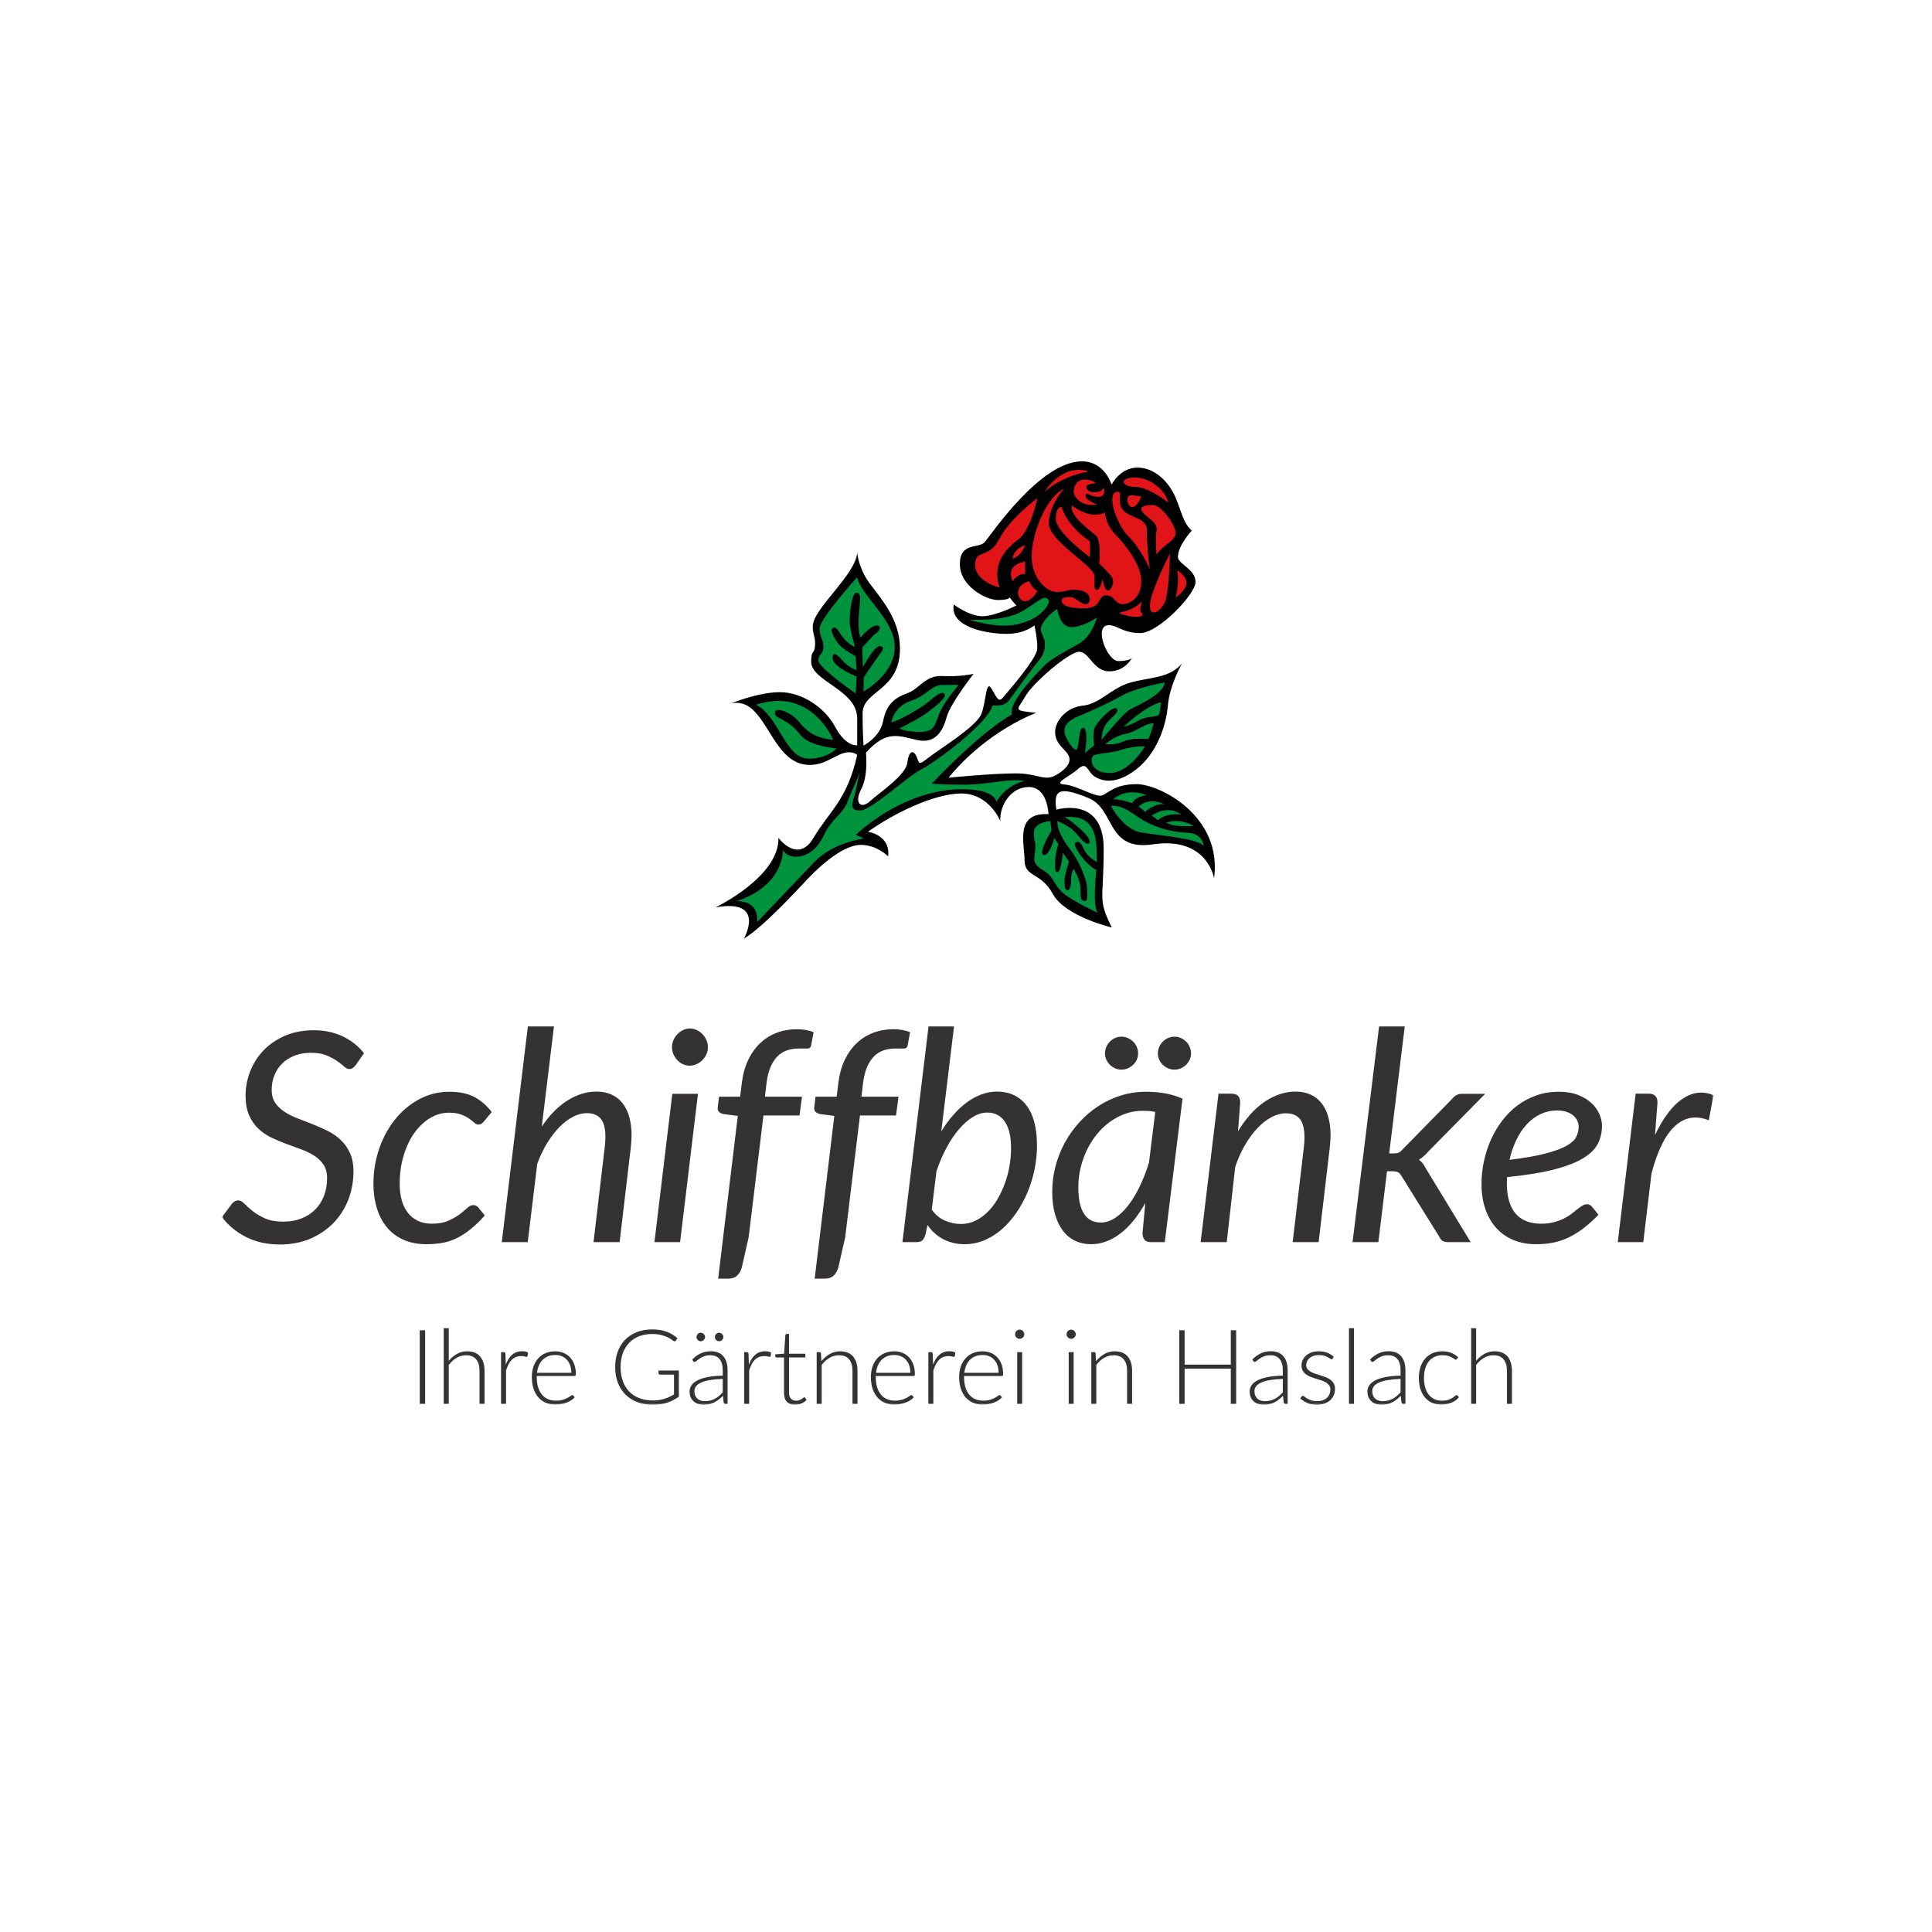 <?xml version="1.0" encoding="UTF-8"?>
<svg width="557px" height="557px" viewBox="0 0 557 557" version="1.1" xmlns="http://www.w3.org/2000/svg" xmlns:xlink="http://www.w3.org/1999/xlink">
    <title>Webseite Full Size Copy</title>
    <defs>
        <polygon id="path-1" points="0 272 430 272 430 0 0 0"></polygon>
    </defs>
    <g id="Webseite-Full-Size-Copy" stroke="none" stroke-width="1" fill="none" fill-rule="evenodd">
        <rect id="Rectangle" fill="#FFFFFF" x="0" y="0" width="557" height="557"></rect>
        <g id="Group-2">
            <circle id="Oval" cx="278.5" cy="278.5" r="278.5"></circle>
            <g id="Group" transform="translate(64, 133)">
                <g id="Group-87">
                    <mask id="mask-2" fill="white">
                        <use xlink:href="#path-1"></use>
                    </mask>
                    <g id="Clip-64"></g>
                    <polygon id="Fill-63" fill="#343232" mask="url(#mask-2)" points="57.018 271.76 58.566 271.76 58.566 250.519 57.018 250.519"></polygon>
                    <path d="M65.372,259.345 C66.063,258.504 66.852,257.834 67.738,257.334 C68.624,256.834 69.619,256.583 70.72,256.583 C71.542,256.583 72.266,256.713 72.892,256.973 C73.517,257.233 74.036,257.61 74.447,258.099 C74.857,258.589 75.168,259.18 75.378,259.87 C75.588,260.561 75.693,261.342 75.693,262.212 L75.693,271.759 L74.251,271.759 L74.251,262.212 C74.251,260.811 73.93,259.713 73.289,258.918 C72.649,258.122 71.671,257.724 70.36,257.724 C69.389,257.724 68.479,257.971 67.633,258.467 C66.787,258.962 66.033,259.651 65.372,260.53 L65.372,271.759 L63.93,271.759 L63.93,249.918 L65.372,249.918 L65.372,259.345 Z" id="Fill-65" fill="#343232" mask="url(#mask-2)"></path>
                    <path d="M81.822,260.426 C82.052,259.816 82.315,259.272 82.611,258.797 C82.907,258.322 83.248,257.918 83.632,257.588 C84.018,257.258 84.448,257.006 84.925,256.831 C85.401,256.655 85.929,256.568 86.51,256.568 C86.821,256.568 87.126,256.596 87.425,256.65 C87.727,256.705 87.992,256.803 88.222,256.943 L88.102,257.934 C88.052,258.094 87.956,258.174 87.816,258.174 C87.696,258.174 87.514,258.14 87.268,258.069 C87.023,257.999 86.7,257.964 86.3,257.964 C85.719,257.964 85.205,258.052 84.76,258.227 C84.314,258.401 83.913,258.665 83.558,259.015 C83.201,259.365 82.891,259.798 82.627,260.314 C82.36,260.828 82.118,261.422 81.898,262.093 L81.898,271.759 L80.455,271.759 L80.455,256.823 L81.221,256.823 C81.392,256.823 81.512,256.858 81.582,256.928 C81.652,256.998 81.697,257.118 81.717,257.289 L81.822,260.426 Z" id="Fill-66" fill="#343232" mask="url(#mask-2)"></path>
                    <path d="M100.721,262.783 C100.721,261.983 100.609,261.265 100.383,260.629 C100.157,259.993 99.84,259.455 99.43,259.015 C99.019,258.575 98.53,258.237 97.965,258.001 C97.398,257.766 96.775,257.649 96.094,257.649 C95.323,257.649 94.632,257.769 94.021,258.009 C93.41,258.249 92.882,258.595 92.436,259.045 C91.99,259.495 91.632,260.035 91.362,260.666 C91.091,261.297 90.911,262.001 90.821,262.783 L100.721,262.783 Z M90.746,263.699 L90.746,263.984 C90.746,265.104 90.876,266.09 91.136,266.942 C91.397,267.791 91.767,268.504 92.248,269.081 C92.729,269.656 93.31,270.088 93.99,270.378 C94.672,270.669 95.433,270.814 96.274,270.814 C97.026,270.814 97.677,270.732 98.228,270.566 C98.778,270.401 99.242,270.216 99.617,270.011 C99.992,269.806 100.291,269.621 100.511,269.456 C100.732,269.291 100.892,269.208 100.992,269.208 C101.122,269.208 101.222,269.258 101.292,269.358 L101.683,269.839 C101.443,270.138 101.124,270.419 100.729,270.679 C100.333,270.939 99.893,271.162 99.407,271.347 C98.921,271.532 98.401,271.68 97.844,271.789 C97.288,271.9 96.73,271.954 96.17,271.954 C95.147,271.954 94.216,271.777 93.375,271.422 C92.533,271.067 91.812,270.549 91.211,269.869 C90.61,269.188 90.146,268.355 89.822,267.369 C89.497,266.383 89.333,265.255 89.333,263.984 C89.333,262.913 89.486,261.925 89.791,261.019 C90.098,260.113 90.537,259.333 91.113,258.677 C91.689,258.022 92.396,257.509 93.232,257.138 C94.068,256.768 95.018,256.584 96.08,256.584 C96.92,256.584 97.702,256.727 98.423,257.018 C99.144,257.308 99.77,257.732 100.301,258.286 C100.831,258.842 101.25,259.525 101.555,260.336 C101.86,261.146 102.013,262.077 102.013,263.129 C102.013,263.348 101.983,263.498 101.923,263.579 C101.863,263.659 101.763,263.699 101.622,263.699 L90.746,263.699 Z" id="Fill-67" fill="#343232" mask="url(#mask-2)"></path>
                    <path d="M131.715,262.122 L131.715,269.673 C130.653,270.424 129.521,270.999 128.319,271.399 C127.117,271.799 125.766,272 124.263,272 C122.581,272 121.068,271.743 119.726,271.226 C118.384,270.712 117.24,269.981 116.293,269.036 C115.347,268.089 114.621,266.946 114.115,265.605 C113.609,264.264 113.356,262.773 113.356,261.131 C113.356,259.491 113.605,258.002 114.1,256.665 C114.595,255.329 115.307,254.189 116.233,253.243 C117.159,252.298 118.279,251.566 119.591,251.052 C120.903,250.536 122.381,250.278 124.022,250.278 C124.835,250.278 125.582,250.334 126.269,250.443 C126.955,250.553 127.594,250.716 128.184,250.932 C128.775,251.147 129.326,251.412 129.837,251.726 C130.348,252.041 130.838,252.404 131.31,252.815 L130.888,253.476 C130.748,253.716 130.538,253.77 130.258,253.641 C130.108,253.58 129.892,253.44 129.612,253.22 C129.331,253 128.945,252.77 128.455,252.53 C127.964,252.29 127.356,252.074 126.63,251.884 C125.903,251.694 125.02,251.599 123.978,251.599 C122.596,251.599 121.346,251.82 120.229,252.259 C119.113,252.7 118.162,253.331 117.375,254.151 C116.589,254.971 115.982,255.972 115.557,257.153 C115.132,258.334 114.919,259.661 114.919,261.131 C114.919,262.623 115.132,263.963 115.557,265.154 C115.982,266.346 116.599,267.357 117.405,268.187 C118.211,269.017 119.191,269.653 120.343,270.094 C121.494,270.534 122.791,270.754 124.234,270.754 C124.864,270.754 125.448,270.714 125.984,270.634 C126.519,270.555 127.03,270.441 127.516,270.296 C128.002,270.151 128.472,269.971 128.928,269.756 C129.384,269.541 129.847,269.298 130.318,269.028 L130.318,263.308 L126.247,263.308 C126.136,263.308 126.043,263.273 125.968,263.203 C125.893,263.133 125.856,263.053 125.856,262.963 L125.856,262.122 L131.715,262.122 Z" id="Fill-68" fill="#343232" mask="url(#mask-2)"></path>
                    <path d="M144.56,252.485 C144.56,252.645 144.525,252.798 144.455,252.943 C144.385,253.088 144.295,253.215 144.185,253.326 C144.074,253.435 143.945,253.522 143.794,253.588 C143.644,253.653 143.489,253.686 143.328,253.686 C143.157,253.686 142.998,253.653 142.847,253.588 C142.698,253.522 142.567,253.435 142.457,253.326 C142.346,253.215 142.259,253.088 142.195,252.943 C142.128,252.798 142.097,252.645 142.097,252.485 C142.097,252.144 142.217,251.851 142.457,251.606 C142.698,251.362 142.988,251.239 143.328,251.239 C143.489,251.239 143.644,251.272 143.794,251.337 C143.945,251.401 144.074,251.491 144.185,251.606 C144.295,251.722 144.385,251.854 144.455,252.004 C144.525,252.155 144.56,252.315 144.56,252.485 L144.56,252.485 Z M139.271,252.485 C139.271,252.645 139.237,252.798 139.167,252.943 C139.097,253.088 139.003,253.215 138.888,253.326 C138.773,253.435 138.641,253.522 138.491,253.588 C138.34,253.653 138.186,253.686 138.025,253.686 C137.854,253.686 137.697,253.653 137.552,253.588 C137.406,253.522 137.276,253.435 137.161,253.326 C137.046,253.215 136.956,253.088 136.891,252.943 C136.825,252.798 136.794,252.645 136.794,252.485 C136.794,252.315 136.825,252.155 136.891,252.004 C136.956,251.854 137.046,251.722 137.161,251.606 C137.276,251.491 137.406,251.401 137.552,251.337 C137.697,251.272 137.854,251.239 138.025,251.239 C138.186,251.239 138.34,251.272 138.491,251.337 C138.641,251.401 138.773,251.491 138.888,251.606 C139.003,251.722 139.097,251.854 139.167,252.004 C139.237,252.155 139.271,252.315 139.271,252.485 L139.271,252.485 Z M144.365,264.539 C142.942,264.589 141.718,264.702 140.691,264.877 C139.665,265.052 138.818,265.29 138.153,265.589 C137.487,265.89 136.993,266.248 136.673,266.664 C136.352,267.079 136.193,267.552 136.193,268.082 C136.193,268.583 136.274,269.016 136.44,269.38 C136.605,269.745 136.825,270.046 137.101,270.281 C137.376,270.516 137.694,270.689 138.055,270.799 C138.416,270.91 138.791,270.964 139.182,270.964 C139.763,270.964 140.296,270.902 140.783,270.776 C141.267,270.651 141.718,270.477 142.134,270.251 C142.55,270.025 142.938,269.759 143.299,269.449 C143.659,269.138 144.015,268.803 144.365,268.441 L144.365,264.539 Z M135.576,258.94 C136.358,258.159 137.178,257.569 138.04,257.169 C138.902,256.768 139.878,256.568 140.97,256.568 C141.771,256.568 142.472,256.695 143.073,256.951 C143.674,257.206 144.172,257.571 144.568,258.047 C144.963,258.522 145.262,259.097 145.461,259.773 C145.662,260.449 145.762,261.201 145.762,262.032 L145.762,271.76 L145.192,271.76 C144.89,271.76 144.705,271.62 144.635,271.34 L144.425,269.418 C144.015,269.818 143.607,270.178 143.201,270.499 C142.796,270.818 142.372,271.089 141.932,271.309 C141.491,271.53 141.015,271.7 140.504,271.82 C139.993,271.94 139.433,272 138.821,272 C138.31,272 137.815,271.925 137.334,271.774 C136.853,271.625 136.425,271.394 136.05,271.084 C135.673,270.774 135.374,270.376 135.148,269.891 C134.923,269.405 134.81,268.823 134.81,268.142 C134.81,267.511 134.991,266.926 135.351,266.385 C135.712,265.845 136.277,265.374 137.048,264.974 C137.82,264.574 138.808,264.254 140.015,264.013 C141.222,263.773 142.673,263.633 144.365,263.594 L144.365,262.032 C144.365,260.651 144.066,259.588 143.47,258.842 C142.875,258.097 141.991,257.723 140.82,257.723 C140.098,257.723 139.484,257.824 138.978,258.024 C138.474,258.225 138.046,258.444 137.694,258.684 C137.343,258.924 137.058,259.145 136.838,259.345 C136.618,259.546 136.433,259.646 136.282,259.646 C136.171,259.646 136.082,259.62 136.012,259.571 C135.942,259.519 135.882,259.455 135.832,259.376 L135.576,258.94 Z" id="Fill-69" fill="#343232" mask="url(#mask-2)"></path>
                    <path d="M151.906,260.426 C152.136,259.816 152.399,259.272 152.695,258.797 C152.991,258.322 153.332,257.918 153.716,257.588 C154.102,257.258 154.532,257.006 155.009,256.831 C155.485,256.655 156.013,256.568 156.594,256.568 C156.905,256.568 157.21,256.596 157.51,256.65 C157.811,256.705 158.076,256.803 158.306,256.943 L158.186,257.934 C158.136,258.094 158.041,258.174 157.901,258.174 C157.78,258.174 157.598,258.14 157.352,258.069 C157.107,257.999 156.784,257.964 156.384,257.964 C155.803,257.964 155.289,258.052 154.844,258.227 C154.398,258.401 153.997,258.665 153.642,259.015 C153.285,259.365 152.975,259.798 152.711,260.314 C152.444,260.828 152.202,261.422 151.982,262.093 L151.982,271.759 L150.539,271.759 L150.539,256.823 L151.305,256.823 C151.476,256.823 151.596,256.858 151.666,256.928 C151.736,256.998 151.781,257.118 151.801,257.289 L151.906,260.426 Z" id="Fill-70" fill="#343232" mask="url(#mask-2)"></path>
                    <path d="M165.247,272 C164.235,272 163.446,271.72 162.881,271.159 C162.314,270.598 162.032,269.733 162.032,268.562 L162.032,258.354 L159.884,258.354 C159.773,258.354 159.683,258.324 159.613,258.265 C159.543,258.204 159.508,258.119 159.508,258.009 L159.508,257.454 L162.062,257.273 L162.423,251.929 C162.442,251.84 162.482,251.759 162.543,251.689 C162.602,251.619 162.688,251.584 162.798,251.584 L163.474,251.584 L163.474,257.289 L168.191,257.289 L168.191,258.354 L163.474,258.354 L163.474,268.488 C163.474,268.898 163.527,269.251 163.631,269.545 C163.737,269.841 163.882,270.084 164.067,270.274 C164.252,270.464 164.47,270.604 164.721,270.693 C164.972,270.784 165.241,270.829 165.532,270.829 C165.893,270.829 166.203,270.777 166.463,270.671 C166.725,270.567 166.949,270.452 167.139,270.326 C167.33,270.201 167.486,270.086 167.606,269.981 C167.726,269.875 167.821,269.824 167.891,269.824 C167.97,269.824 168.051,269.874 168.131,269.973 L168.522,270.604 C168.141,271.025 167.659,271.363 167.072,271.617 C166.486,271.872 165.878,272 165.247,272" id="Fill-71" fill="#343232" mask="url(#mask-2)"></path>
                    <path d="M172.819,259.435 C173.509,258.575 174.309,257.884 175.215,257.364 C176.121,256.843 177.13,256.583 178.242,256.583 C179.064,256.583 179.788,256.714 180.414,256.974 C181.038,257.234 181.558,257.609 181.968,258.099 C182.379,258.589 182.69,259.18 182.9,259.871 C183.11,260.561 183.215,261.341 183.215,262.212 L183.215,271.76 L181.773,271.76 L181.773,262.212 C181.773,260.812 181.452,259.712 180.811,258.918 C180.171,258.122 179.193,257.723 177.882,257.723 C176.909,257.723 176.001,257.971 175.155,258.468 C174.309,258.963 173.554,259.65 172.894,260.531 L172.894,271.76 L171.452,271.76 L171.452,256.823 L172.248,256.823 C172.498,256.823 172.643,256.949 172.684,257.198 L172.819,259.435 Z" id="Fill-72" fill="#343232" mask="url(#mask-2)"></path>
                    <path d="M198.463,262.783 C198.463,261.983 198.351,261.265 198.125,260.629 C197.899,259.993 197.582,259.455 197.172,259.015 C196.761,258.575 196.272,258.237 195.707,258.001 C195.14,257.766 194.517,257.649 193.836,257.649 C193.065,257.649 192.374,257.769 191.763,258.009 C191.152,258.249 190.624,258.595 190.178,259.045 C189.732,259.495 189.375,260.035 189.104,260.666 C188.833,261.297 188.653,262.001 188.564,262.783 L198.463,262.783 Z M188.488,263.699 L188.488,263.984 C188.488,265.104 188.618,266.09 188.878,266.942 C189.139,267.791 189.509,268.504 189.99,269.081 C190.471,269.656 191.052,270.088 191.732,270.378 C192.414,270.669 193.175,270.814 194.016,270.814 C194.768,270.814 195.419,270.732 195.97,270.566 C196.52,270.401 196.984,270.216 197.359,270.011 C197.734,269.806 198.033,269.621 198.253,269.456 C198.474,269.291 198.634,269.208 198.734,269.208 C198.864,269.208 198.964,269.258 199.034,269.358 L199.425,269.839 C199.185,270.138 198.866,270.419 198.471,270.679 C198.075,270.939 197.635,271.162 197.149,271.347 C196.663,271.532 196.143,271.68 195.587,271.789 C195.03,271.9 194.472,271.954 193.912,271.954 C192.889,271.954 191.958,271.777 191.117,271.422 C190.275,271.067 189.554,270.549 188.953,269.869 C188.352,269.188 187.889,268.355 187.564,267.369 C187.239,266.383 187.075,265.255 187.075,263.984 C187.075,262.913 187.228,261.925 187.533,261.019 C187.84,260.113 188.28,259.333 188.855,258.677 C189.431,258.022 190.138,257.509 190.974,257.138 C191.81,256.768 192.76,256.584 193.822,256.584 C194.662,256.584 195.444,256.727 196.165,257.018 C196.886,257.308 197.512,257.732 198.043,258.286 C198.573,258.842 198.992,259.525 199.297,260.336 C199.602,261.146 199.755,262.077 199.755,263.129 C199.755,263.348 199.725,263.498 199.665,263.579 C199.605,263.659 199.506,263.699 199.364,263.699 L188.488,263.699 Z" id="Fill-73" fill="#343232" mask="url(#mask-2)"></path>
                    <path d="M205.014,260.426 C205.244,259.816 205.507,259.272 205.802,258.797 C206.098,258.322 206.439,257.918 206.825,257.588 C207.209,257.258 207.64,257.006 208.117,256.831 C208.592,256.655 209.12,256.568 209.702,256.568 C210.012,256.568 210.317,256.596 210.617,256.65 C210.918,256.705 211.184,256.803 211.413,256.943 L211.293,257.934 C211.243,258.094 211.148,258.174 211.008,258.174 C210.888,258.174 210.705,258.14 210.46,258.069 C210.214,257.999 209.892,257.964 209.492,257.964 C208.91,257.964 208.397,258.052 207.951,258.227 C207.505,258.401 207.105,258.665 206.749,259.015 C206.393,259.365 206.082,259.798 205.818,260.314 C205.551,260.828 205.31,261.422 205.089,262.093 L205.089,271.759 L203.647,271.759 L203.647,256.823 L204.413,256.823 C204.583,256.823 204.703,256.858 204.773,256.928 C204.843,256.998 204.888,257.118 204.908,257.289 L205.014,260.426 Z" id="Fill-74" fill="#343232" mask="url(#mask-2)"></path>
                    <path d="M223.913,262.783 C223.913,261.983 223.8,261.265 223.575,260.629 C223.349,259.993 223.031,259.455 222.622,259.015 C222.211,258.575 221.722,258.237 221.157,258.001 C220.59,257.766 219.967,257.649 219.285,257.649 C218.514,257.649 217.823,257.769 217.213,258.009 C216.601,258.249 216.073,258.595 215.628,259.045 C215.181,259.495 214.823,260.035 214.554,260.666 C214.283,261.297 214.102,262.001 214.012,262.783 L223.913,262.783 Z M213.937,263.699 L213.937,263.984 C213.937,265.104 214.068,266.09 214.328,266.942 C214.588,267.791 214.959,268.504 215.44,269.081 C215.921,269.656 216.502,270.088 217.182,270.378 C217.864,270.669 218.625,270.814 219.466,270.814 C220.218,270.814 220.867,270.732 221.418,270.566 C221.969,270.401 222.433,270.216 222.809,270.011 C223.184,269.806 223.481,269.621 223.702,269.456 C223.923,269.291 224.084,269.208 224.183,269.208 C224.314,269.208 224.414,269.258 224.484,269.358 L224.874,269.839 C224.635,270.138 224.316,270.419 223.92,270.679 C223.524,270.939 223.084,271.162 222.599,271.347 C222.113,271.532 221.591,271.68 221.035,271.789 C220.479,271.9 219.922,271.954 219.36,271.954 C218.339,271.954 217.408,271.777 216.567,271.422 C215.725,271.067 215.003,270.549 214.403,269.869 C213.802,269.188 213.338,268.355 213.014,267.369 C212.687,266.383 212.525,265.255 212.525,263.984 C212.525,262.913 212.678,261.925 212.983,261.019 C213.288,260.113 213.729,259.333 214.305,258.677 C214.881,258.022 215.587,257.509 216.423,257.138 C217.26,256.768 218.209,256.584 219.27,256.584 C220.112,256.584 220.894,256.727 221.614,257.018 C222.335,257.308 222.961,257.732 223.492,258.286 C224.023,258.842 224.442,259.525 224.747,260.336 C225.052,261.146 225.204,262.077 225.204,263.129 C225.204,263.348 225.175,263.498 225.115,263.579 C225.055,263.659 224.954,263.699 224.814,263.699 L213.937,263.699 Z" id="Fill-75" fill="#343232" mask="url(#mask-2)"></path>
                    <path d="M229.26,271.76 L230.688,271.76 L230.688,256.823 L229.26,256.823 L229.26,271.76 Z M231.305,251.675 C231.305,251.854 231.266,252.022 231.191,252.176 C231.116,252.332 231.019,252.471 230.898,252.589 C230.779,252.711 230.638,252.806 230.478,252.876 C230.318,252.946 230.148,252.98 229.967,252.98 C229.787,252.98 229.617,252.946 229.457,252.876 C229.296,252.806 229.156,252.711 229.036,252.589 C228.915,252.471 228.82,252.332 228.75,252.176 C228.68,252.022 228.646,251.854 228.646,251.675 C228.646,251.494 228.68,251.321 228.75,251.156 C228.82,250.991 228.915,250.848 229.036,250.728 C229.156,250.608 229.296,250.513 229.457,250.443 C229.617,250.373 229.787,250.338 229.967,250.338 C230.148,250.338 230.318,250.373 230.478,250.443 C230.638,250.513 230.779,250.608 230.898,250.728 C231.019,250.848 231.116,250.991 231.191,251.156 C231.266,251.321 231.305,251.494 231.305,251.675 L231.305,251.675 Z" id="Fill-76" fill="#343232" mask="url(#mask-2)"></path>
                    <path d="M244.104,271.76 L245.532,271.76 L245.532,256.823 L244.104,256.823 L244.104,271.76 Z M246.147,251.675 C246.147,251.854 246.109,252.022 246.034,252.176 C245.958,252.332 245.862,252.471 245.742,252.589 C245.622,252.711 245.48,252.806 245.32,252.876 C245.161,252.946 244.99,252.98 244.811,252.98 C244.63,252.98 244.459,252.946 244.299,252.876 C244.138,252.806 243.998,252.711 243.878,252.589 C243.758,252.471 243.663,252.332 243.593,252.176 C243.523,252.022 243.488,251.854 243.488,251.675 C243.488,251.494 243.523,251.321 243.593,251.156 C243.663,250.991 243.758,250.848 243.878,250.728 C243.998,250.608 244.138,250.513 244.299,250.443 C244.459,250.373 244.63,250.338 244.811,250.338 C244.99,250.338 245.161,250.373 245.32,250.443 C245.48,250.513 245.622,250.608 245.742,250.728 C245.862,250.848 245.958,250.991 246.034,251.156 C246.109,251.321 246.147,251.494 246.147,251.675 L246.147,251.675 Z" id="Fill-77" fill="#343232" mask="url(#mask-2)"></path>
                    <path d="M251.991,259.435 C252.682,258.575 253.481,257.884 254.387,257.364 C255.293,256.843 256.302,256.583 257.414,256.583 C258.235,256.583 258.958,256.714 259.585,256.974 C260.211,257.234 260.73,257.609 261.14,258.099 C261.551,258.589 261.862,259.18 262.072,259.871 C262.282,260.561 262.387,261.341 262.387,262.212 L262.387,271.76 L260.945,271.76 L260.945,262.212 C260.945,260.812 260.624,259.712 259.983,258.918 C259.341,258.122 258.365,257.723 257.054,257.723 C256.083,257.723 255.173,257.971 254.327,258.468 C253.481,258.963 252.727,259.65 252.066,260.531 L252.066,271.76 L250.624,271.76 L250.624,256.823 L251.42,256.823 C251.67,256.823 251.815,256.949 251.856,257.198 L251.991,259.435 Z" id="Fill-78" fill="#343232" mask="url(#mask-2)"></path>
                    <polygon id="Fill-79" fill="#343232" mask="url(#mask-2)" points="292.389 250.518 292.389 271.76 290.841 271.76 290.841 261.581 277.53 261.581 277.53 271.76 275.984 271.76 275.984 250.518 277.53 250.518 277.53 260.426 290.841 260.426 290.841 250.518"></polygon>
                    <path d="M305.836,264.539 C304.413,264.589 303.189,264.703 302.162,264.877 C301.136,265.052 300.289,265.29 299.624,265.589 C298.957,265.89 298.464,266.248 298.143,266.664 C297.823,267.08 297.663,267.552 297.663,268.083 C297.663,268.583 297.745,269.014 297.91,269.38 C298.076,269.746 298.296,270.047 298.571,270.281 C298.847,270.516 299.165,270.689 299.526,270.799 C299.887,270.91 300.262,270.964 300.653,270.964 C301.232,270.964 301.766,270.902 302.252,270.776 C302.738,270.651 303.189,270.477 303.605,270.251 C304.019,270.025 304.408,269.759 304.768,269.449 C305.129,269.138 305.484,268.803 305.836,268.442 L305.836,264.539 Z M297.047,258.94 C297.829,258.159 298.649,257.569 299.51,257.168 C300.371,256.768 301.349,256.568 302.44,256.568 C303.242,256.568 303.943,256.695 304.544,256.951 C305.145,257.206 305.643,257.572 306.039,258.047 C306.434,258.522 306.733,259.097 306.932,259.773 C307.133,260.449 307.233,261.201 307.233,262.033 L307.233,271.76 L306.663,271.76 C306.361,271.76 306.176,271.62 306.106,271.34 L305.895,269.418 C305.484,269.818 305.078,270.179 304.671,270.499 C304.265,270.819 303.843,271.089 303.401,271.31 C302.96,271.53 302.486,271.7 301.975,271.82 C301.464,271.94 300.902,272 300.292,272 C299.781,272 299.286,271.925 298.805,271.774 C298.324,271.625 297.896,271.394 297.52,271.084 C297.144,270.774 296.843,270.376 296.619,269.891 C296.393,269.405 296.281,268.823 296.281,268.142 C296.281,267.511 296.462,266.926 296.821,266.385 C297.183,265.846 297.748,265.374 298.519,264.974 C299.291,264.575 300.279,264.254 301.486,264.014 C302.693,263.773 304.142,263.634 305.836,263.594 L305.836,262.033 C305.836,260.651 305.537,259.588 304.941,258.843 C304.346,258.097 303.462,257.723 302.289,257.723 C301.568,257.723 300.955,257.824 300.449,258.024 C299.943,258.225 299.515,258.444 299.165,258.684 C298.814,258.924 298.529,259.145 298.308,259.345 C298.087,259.545 297.904,259.645 297.753,259.645 C297.642,259.645 297.553,259.62 297.483,259.571 C297.413,259.52 297.352,259.455 297.302,259.374 L297.047,258.94 Z" id="Fill-80" fill="#343232" mask="url(#mask-2)"></path>
                    <path d="M320.228,258.67 C320.148,258.81 320.033,258.88 319.882,258.88 C319.772,258.88 319.632,258.818 319.462,258.692 C319.292,258.567 319.063,258.427 318.778,258.271 C318.492,258.117 318.14,257.977 317.718,257.851 C317.298,257.726 316.787,257.664 316.186,257.664 C315.646,257.664 315.152,257.742 314.707,257.896 C314.262,258.052 313.881,258.259 313.566,258.519 C313.25,258.779 313.007,259.083 312.837,259.427 C312.666,259.773 312.58,260.136 312.58,260.516 C312.58,260.986 312.702,261.377 312.942,261.687 C313.183,261.997 313.494,262.262 313.881,262.483 C314.266,262.703 314.71,262.893 315.21,263.053 C315.711,263.214 316.219,263.374 316.736,263.533 C317.251,263.694 317.759,263.871 318.26,264.067 C318.761,264.262 319.203,264.505 319.59,264.795 C319.975,265.084 320.289,265.44 320.529,265.86 C320.768,266.281 320.889,266.791 320.889,267.391 C320.889,268.042 320.774,268.648 320.544,269.209 C320.313,269.768 319.975,270.254 319.529,270.664 C319.084,271.075 318.536,271.399 317.885,271.64 C317.234,271.88 316.487,272 315.646,272 C314.595,272 313.687,271.832 312.926,271.497 C312.166,271.162 311.484,270.724 310.883,270.184 L311.213,269.673 C311.265,269.593 311.322,269.533 311.386,269.492 C311.451,269.453 311.539,269.433 311.649,269.433 C311.78,269.433 311.937,269.513 312.123,269.673 C312.308,269.833 312.555,270.006 312.867,270.191 C313.176,270.377 313.56,270.55 314.016,270.709 C314.472,270.869 315.034,270.949 315.705,270.949 C316.337,270.949 316.893,270.862 317.374,270.687 C317.855,270.511 318.255,270.274 318.576,269.973 C318.895,269.673 319.138,269.321 319.304,268.916 C319.47,268.51 319.552,268.081 319.552,267.631 C319.552,267.131 319.432,266.715 319.191,266.385 C318.951,266.056 318.635,265.776 318.245,265.545 C317.855,265.315 317.411,265.12 316.915,264.96 C316.42,264.799 315.912,264.639 315.391,264.48 C314.869,264.319 314.361,264.144 313.865,263.953 C313.37,263.764 312.926,263.524 312.537,263.232 C312.146,262.943 311.83,262.591 311.59,262.175 C311.349,261.759 311.229,261.242 311.229,260.62 C311.229,260.09 311.344,259.58 311.575,259.089 C311.805,258.6 312.133,258.17 312.558,257.799 C312.984,257.429 313.502,257.133 314.114,256.913 C314.724,256.693 315.41,256.583 316.172,256.583 C317.083,256.583 317.891,256.712 318.598,256.974 C319.304,257.234 319.948,257.634 320.529,258.174 L320.228,258.67 Z" id="Fill-81" fill="#343232" mask="url(#mask-2)"></path>
                    <polygon id="Fill-82" fill="#343232" mask="url(#mask-2)" points="324.915 271.76 326.357 271.76 326.357 249.918 324.915 249.918"></polygon>
                    <path d="M339.789,264.539 C338.366,264.589 337.142,264.703 336.115,264.877 C335.089,265.052 334.242,265.29 333.577,265.589 C332.909,265.89 332.417,266.248 332.096,266.664 C331.776,267.08 331.616,267.552 331.616,268.083 C331.616,268.583 331.698,269.014 331.863,269.38 C332.028,269.746 332.249,270.047 332.524,270.281 C332.8,270.516 333.118,270.689 333.479,270.799 C333.839,270.91 334.214,270.964 334.605,270.964 C335.185,270.964 335.719,270.902 336.205,270.776 C336.691,270.651 337.142,270.477 337.558,270.251 C337.972,270.025 338.361,269.759 338.721,269.449 C339.082,269.138 339.437,268.803 339.789,268.442 L339.789,264.539 Z M331,258.94 C331.781,258.159 332.602,257.569 333.463,257.168 C334.324,256.768 335.302,256.568 336.393,256.568 C337.194,256.568 337.896,256.695 338.497,256.951 C339.098,257.206 339.596,257.572 339.992,258.047 C340.387,258.522 340.685,259.097 340.885,259.773 C341.086,260.449 341.186,261.201 341.186,262.033 L341.186,271.76 L340.615,271.76 C340.314,271.76 340.129,271.62 340.059,271.34 L339.848,269.418 C339.437,269.818 339.03,270.179 338.624,270.499 C338.218,270.819 337.795,271.089 337.354,271.31 C336.913,271.53 336.439,271.7 335.928,271.82 C335.416,271.94 334.855,272 334.245,272 C333.734,272 333.238,271.925 332.758,271.774 C332.277,271.625 331.849,271.394 331.472,271.084 C331.097,270.774 330.796,270.376 330.572,269.891 C330.346,269.405 330.233,268.823 330.233,268.142 C330.233,267.511 330.414,266.926 330.774,266.385 C331.136,265.846 331.701,265.374 332.472,264.974 C333.242,264.575 334.232,264.254 335.439,264.014 C336.646,263.773 338.095,263.634 339.789,263.594 L339.789,262.033 C339.789,260.651 339.49,259.588 338.894,258.843 C338.299,258.097 337.415,257.723 336.242,257.723 C335.521,257.723 334.908,257.824 334.402,258.024 C333.896,258.225 333.468,258.444 333.118,258.684 C332.767,258.924 332.482,259.145 332.261,259.345 C332.04,259.545 331.857,259.645 331.706,259.645 C331.595,259.645 331.505,259.62 331.435,259.571 C331.365,259.52 331.305,259.455 331.254,259.374 L331,258.94 Z" id="Fill-83" fill="#343232" mask="url(#mask-2)"></path>
                    <path d="M356.014,258.819 C355.963,258.87 355.916,258.913 355.871,258.947 C355.826,258.983 355.764,259 355.683,259 C355.583,259 355.448,258.932 355.278,258.797 C355.108,258.662 354.876,258.515 354.587,258.355 C354.295,258.194 353.933,258.046 353.497,257.911 C353.062,257.777 352.533,257.709 351.912,257.709 C351.051,257.709 350.288,257.861 349.621,258.166 C348.955,258.472 348.392,258.909 347.931,259.479 C347.47,260.051 347.122,260.741 346.886,261.551 C346.651,262.363 346.534,263.273 346.534,264.284 C346.534,265.334 346.657,266.266 346.902,267.076 C347.148,267.887 347.495,268.569 347.946,269.125 C348.396,269.68 348.943,270.104 349.584,270.393 C350.224,270.685 350.936,270.83 351.717,270.83 C352.438,270.83 353.042,270.744 353.528,270.574 C354.014,270.404 354.414,270.219 354.73,270.018 C355.045,269.819 355.292,269.633 355.473,269.463 C355.653,269.292 355.804,269.208 355.924,269.208 C356.044,269.208 356.144,269.258 356.224,269.358 L356.6,269.839 C356.369,270.138 356.078,270.419 355.728,270.679 C355.378,270.939 354.982,271.165 354.541,271.354 C354.101,271.545 353.623,271.693 353.106,271.797 C352.591,271.903 352.052,271.954 351.492,271.954 C350.54,271.954 349.671,271.783 348.885,271.437 C348.099,271.091 347.423,270.591 346.857,269.936 C346.291,269.28 345.85,268.478 345.535,267.526 C345.22,266.576 345.061,265.495 345.061,264.284 C345.061,263.143 345.212,262.102 345.513,261.161 C345.813,260.221 346.254,259.411 346.835,258.73 C347.415,258.049 348.124,257.521 348.96,257.146 C349.796,256.771 350.755,256.582 351.837,256.582 C352.809,256.582 353.67,256.738 354.422,257.048 C355.172,257.358 355.829,257.779 356.39,258.309 L356.014,258.819 Z" id="Fill-84" fill="#343232" mask="url(#mask-2)"></path>
                    <path d="M361.572,259.345 C362.263,258.504 363.052,257.834 363.938,257.334 C364.824,256.834 365.819,256.583 366.921,256.583 C367.742,256.583 368.466,256.713 369.091,256.973 C369.717,257.233 370.236,257.61 370.647,258.099 C371.058,258.589 371.368,259.18 371.578,259.87 C371.788,260.561 371.894,261.342 371.894,262.212 L371.894,271.759 L370.451,271.759 L370.451,262.212 C370.451,260.811 370.13,259.713 369.49,258.918 C368.849,258.122 367.873,257.724 366.56,257.724 C365.589,257.724 364.679,257.971 363.834,258.467 C362.987,258.962 362.233,259.651 361.572,260.53 L361.572,271.759 L360.13,271.759 L360.13,249.918 L361.572,249.918 L361.572,259.345 Z" id="Fill-85" fill="#343232" mask="url(#mask-2)"></path>
                    <path d="M40.944,170.65 C39.338,168.595 37.296,166.977 34.817,165.794 C32.339,164.612 29.549,164.022 26.451,164.022 C23.409,164.022 20.669,164.542 18.232,165.583 C15.797,166.625 13.732,168.018 12.043,169.763 C10.352,171.508 9.056,173.521 8.155,175.801 C7.253,178.081 6.803,180.459 6.803,182.936 C6.803,185.16 7.141,187.032 7.817,188.552 C8.493,190.071 9.381,191.353 10.479,192.394 C11.578,193.435 12.831,194.293 14.239,194.969 C15.649,195.645 17.084,196.251 18.549,196.785 C20.014,197.32 21.451,197.848 22.859,198.368 C24.269,198.889 25.522,199.501 26.62,200.205 C27.719,200.908 28.606,201.774 29.283,202.801 C29.959,203.829 30.297,205.116 30.297,206.664 C30.297,208.522 30.001,210.218 29.409,211.752 C28.818,213.286 27.979,214.601 26.894,215.7 C25.81,216.798 24.486,217.656 22.923,218.276 C21.36,218.895 19.606,219.204 17.663,219.204 C15.549,219.204 13.789,218.887 12.381,218.255 C10.971,217.621 9.789,216.918 8.832,216.143 C7.874,215.37 7.084,214.665 6.465,214.033 C5.845,213.399 5.268,213.082 4.733,213.082 C4.338,213.082 3.972,213.181 3.634,213.378 C3.296,213.575 3.014,213.828 2.789,214.138 L0,217.896 C1.831,220.316 4.162,222.237 6.993,223.658 C9.824,225.08 13.042,225.791 16.648,225.791 C19.916,225.791 22.859,225.227 25.48,224.102 C28.099,222.976 30.331,221.457 32.177,219.542 C34.022,217.628 35.438,215.397 36.423,212.85 C37.41,210.303 37.903,207.593 37.903,204.723 C37.903,202.64 37.564,200.866 36.888,199.402 C36.212,197.939 35.324,196.686 34.227,195.645 C33.128,194.604 31.867,193.731 30.445,193.028 C29.022,192.323 27.579,191.683 26.114,191.106 C24.649,190.529 23.205,189.966 21.783,189.418 C20.36,188.869 19.099,188.235 18,187.517 C16.902,186.799 16.014,185.942 15.338,184.942 C14.662,183.942 14.324,182.711 14.324,181.247 C14.324,179.755 14.577,178.362 15.085,177.067 C15.592,175.772 16.331,174.64 17.304,173.668 C18.274,172.698 19.465,171.93 20.874,171.368 C22.282,170.804 23.888,170.523 25.691,170.523 C27.465,170.523 28.944,170.77 30.128,171.262 C31.31,171.755 32.318,172.289 33.149,172.866 C33.98,173.444 34.662,173.979 35.197,174.471 C35.734,174.963 36.24,175.21 36.719,175.21 C37.114,175.21 37.451,175.104 37.733,174.893 C38.015,174.682 38.311,174.38 38.621,173.985 L40.944,170.65 Z M75.778,217.431 L73.919,215.151 C73.496,214.673 73.018,214.434 72.481,214.434 C71.891,214.434 71.291,214.715 70.686,215.277 C70.08,215.841 69.342,216.453 68.467,217.114 C67.594,217.776 66.518,218.388 65.235,218.95 C63.954,219.514 62.369,219.795 60.481,219.795 C58.961,219.795 57.63,219.52 56.488,218.971 C55.349,218.424 54.383,217.649 53.594,216.65 C52.806,215.651 52.214,214.44 51.819,213.019 C51.426,211.598 51.229,210.014 51.229,208.269 C51.229,205.398 51.601,202.71 52.348,200.205 C53.094,197.7 54.116,195.533 55.412,193.702 C56.708,191.873 58.215,190.43 59.932,189.376 C61.65,188.32 63.482,187.792 65.425,187.792 C66.863,187.792 68.038,187.967 68.953,188.32 C69.869,188.671 70.638,189.066 71.257,189.501 C71.877,189.938 72.377,190.333 72.756,190.684 C73.137,191.036 73.525,191.212 73.919,191.212 C74.229,191.212 74.504,191.142 74.743,191 C74.982,190.86 75.2,190.677 75.398,190.451 L77.764,187.623 C76.328,185.709 74.652,184.252 72.735,183.253 C70.82,182.254 68.44,181.754 65.594,181.754 C62.411,181.754 59.475,182.486 56.784,183.95 C54.095,185.414 51.777,187.37 49.834,189.818 C47.89,192.267 46.376,195.083 45.291,198.262 C44.207,201.443 43.664,204.765 43.664,208.227 C43.664,210.816 43.996,213.188 44.657,215.341 C45.319,217.495 46.291,219.338 47.573,220.872 C48.855,222.406 50.447,223.595 52.348,224.439 C54.25,225.284 56.44,225.706 58.919,225.706 C60.553,225.706 62.081,225.58 63.504,225.326 C64.926,225.073 66.298,224.63 67.623,223.996 C68.947,223.362 70.27,222.511 71.595,221.442 C72.919,220.372 74.314,219.035 75.778,217.431 L75.778,217.431 Z M95.706,162.924 L88.185,162.924 L80.664,225.115 L88.143,225.115 L90.889,202.526 C91.707,200.304 92.67,198.291 93.783,196.49 C94.897,194.688 96.08,193.154 97.334,191.887 C98.584,190.62 99.889,189.642 101.242,188.953 C102.593,188.263 103.904,187.919 105.172,187.919 C107.395,187.919 108.916,188.734 109.735,190.367 C110.551,191.999 110.748,194.505 110.326,197.882 L107.115,225.115 L114.636,225.115 L117.848,197.882 C118.157,195.321 118.157,193.034 117.848,191.022 C117.536,189.009 116.954,187.313 116.094,185.934 C115.233,184.554 114.114,183.506 112.735,182.788 C111.355,182.07 109.748,181.711 107.918,181.711 C105.1,181.711 102.333,182.563 99.615,184.267 C96.895,185.969 94.422,188.481 92.199,191.803 L95.706,162.924 Z M129.83,182.345 L124.675,225.115 L132.07,225.115 L137.225,182.345 L129.83,182.345 Z M139.654,166.829 C139.358,166.168 138.971,165.591 138.492,165.098 C138.014,164.605 137.458,164.219 136.823,163.937 C136.189,163.655 135.534,163.515 134.858,163.515 C134.211,163.515 133.577,163.663 132.957,163.959 C132.338,164.254 131.788,164.647 131.309,165.14 C130.831,165.633 130.45,166.202 130.168,166.85 C129.886,167.497 129.745,168.187 129.745,168.918 C129.745,169.651 129.886,170.333 130.168,170.967 C130.45,171.6 130.823,172.163 131.288,172.656 C131.753,173.148 132.296,173.535 132.915,173.816 C133.535,174.099 134.169,174.239 134.816,174.239 C135.492,174.239 136.147,174.099 136.781,173.816 C137.415,173.535 137.978,173.148 138.471,172.656 C138.965,172.163 139.358,171.6 139.654,170.967 C139.95,170.333 140.098,169.651 140.098,168.918 C140.098,168.187 139.95,167.49 139.654,166.829 L139.654,166.829 Z M166.498,188.594 L167.217,183.19 L156.526,183.19 L156.99,179.263 C157.216,177.434 157.603,175.886 158.153,174.619 C158.702,173.352 159.371,172.325 160.161,171.537 C160.949,170.749 161.857,170.179 162.885,169.826 C163.913,169.475 165.033,169.299 166.244,169.299 L168.696,169.299 C169.343,169.299 169.724,169.017 169.836,168.455 L170.554,164.57 C169.09,164.007 167.498,163.726 165.78,163.726 C163.695,163.726 161.759,164.064 159.97,164.739 C158.181,165.414 156.589,166.407 155.195,167.716 C153.801,169.024 152.646,170.629 151.731,172.529 C150.814,174.429 150.203,176.604 149.892,179.052 L149.385,183.19 L143.301,183.19 L142.921,186.229 C142.864,186.821 142.984,187.257 143.28,187.538 C143.576,187.82 143.976,188.031 144.483,188.172 L148.709,188.721 L143.047,235.628 L145.963,235.628 C147.032,235.628 147.871,235.354 148.476,234.805 C149.082,234.256 149.539,233.475 149.85,232.461 L151.836,223.721 L156.104,188.594 L166.498,188.594 Z M194.326,188.594 L195.045,183.19 L184.354,183.19 L184.818,179.263 C185.044,177.434 185.431,175.886 185.981,174.619 C186.53,173.352 187.199,172.325 187.989,171.537 C188.777,170.749 189.686,170.179 190.714,169.826 C191.741,169.475 192.861,169.299 194.072,169.299 L196.524,169.299 C197.171,169.299 197.552,169.017 197.664,168.455 L198.382,164.57 C196.918,164.007 195.326,163.726 193.608,163.726 C191.523,163.726 189.587,164.064 187.798,164.739 C186.009,165.414 184.417,166.407 183.023,167.716 C181.629,169.024 180.474,170.629 179.559,172.529 C178.642,174.429 178.031,176.604 177.72,179.052 L177.213,183.19 L171.129,183.19 L170.749,186.229 C170.692,186.821 170.812,187.257 171.108,187.538 C171.404,187.82 171.804,188.031 172.311,188.172 L176.537,188.721 L170.875,235.628 L173.791,235.628 C174.86,235.628 175.699,235.354 176.304,234.805 C176.91,234.256 177.367,233.475 177.678,232.461 L179.664,223.721 L183.932,188.594 L194.326,188.594 Z M205.98,204.68 C206.796,202.231 207.762,199.973 208.874,197.903 C209.986,195.835 211.191,194.048 212.487,192.542 C213.782,191.036 215.12,189.86 216.501,189.017 C217.881,188.172 219.247,187.75 220.599,187.75 C222.797,187.75 224.495,188.622 225.691,190.367 C226.888,192.113 227.486,194.66 227.486,198.009 C227.486,199.698 227.34,201.409 227.044,203.139 C226.748,204.87 226.304,206.545 225.712,208.163 C225.121,209.781 224.41,211.302 223.578,212.723 C222.747,214.145 221.797,215.383 220.726,216.439 C219.656,217.495 218.473,218.331 217.177,218.95 C215.881,219.571 214.501,219.879 213.036,219.879 C211.514,219.879 210.001,219.563 208.494,218.929 C206.987,218.297 205.697,217.235 204.628,215.742 L205.98,204.68 Z M211.05,162.924 L203.698,162.924 L196.177,225.115 L200.148,225.115 C201.022,225.115 201.628,224.932 201.966,224.566 C202.303,224.201 202.585,223.652 202.81,222.92 L203.402,220.175 C204.613,221.949 206.135,223.314 207.965,224.271 C209.796,225.227 211.853,225.706 214.135,225.706 C216.107,225.706 217.993,225.326 219.796,224.566 C221.599,223.806 223.269,222.758 224.804,221.421 C226.339,220.084 227.733,218.508 228.987,216.692 C230.24,214.876 231.312,212.92 232.198,210.823 C233.086,208.727 233.768,206.524 234.248,204.216 C234.726,201.907 234.966,199.599 234.966,197.292 C234.966,192.197 233.952,188.326 231.923,185.68 C229.896,183.035 227.051,181.711 223.388,181.711 C221.867,181.711 220.375,181.986 218.91,182.535 C217.445,183.084 216.036,183.859 214.685,184.858 C213.332,185.857 212.043,187.059 210.817,188.468 C209.593,189.875 208.445,191.45 207.374,193.197 L211.05,162.924 Z M267.247,202.231 C266.459,204.737 265.556,207.038 264.542,209.135 C263.529,211.232 262.422,213.047 261.225,214.582 C260.029,216.115 258.767,217.311 257.444,218.17 C256.12,219.028 254.768,219.457 253.387,219.457 C249.05,219.457 246.881,216.065 246.881,209.283 C246.881,207.34 247.105,205.447 247.556,203.603 C248.007,201.76 248.633,200.021 249.437,198.389 C250.24,196.756 251.204,195.258 252.331,193.892 C253.457,192.527 254.711,191.353 256.091,190.367 C257.471,189.382 258.951,188.615 260.528,188.066 C262.106,187.517 263.74,187.243 265.43,187.243 C266.021,187.243 266.62,187.264 267.226,187.306 C267.831,187.348 268.444,187.44 269.063,187.581 L267.247,202.231 Z M265.387,222.498 C265.387,223.229 265.563,223.848 265.916,224.355 C266.268,224.862 266.937,225.115 267.923,225.115 L271.811,225.115 L276.922,183.739 C275.233,183.006 273.521,182.493 271.79,182.197 C270.057,181.902 268.275,181.754 266.444,181.754 C263.908,181.754 261.486,182.113 259.177,182.831 C256.866,183.549 254.704,184.562 252.69,185.87 C250.676,187.179 248.851,188.728 247.218,190.515 C245.585,192.303 244.183,194.266 243.013,196.405 C241.844,198.545 240.943,200.817 240.309,203.223 C239.675,205.631 239.358,208.1 239.358,210.633 C239.358,213.055 239.626,215.201 240.161,217.072 C240.696,218.944 241.451,220.52 242.423,221.801 C243.394,223.081 244.57,224.053 245.951,224.714 C247.331,225.375 248.866,225.706 250.557,225.706 C252.106,225.706 253.605,225.425 255.057,224.862 C256.507,224.3 257.887,223.504 259.198,222.477 C260.507,221.449 261.747,220.204 262.916,218.74 C264.085,217.277 265.176,215.644 266.19,213.843 L265.387,222.498 Z M263.74,168.834 C263.487,168.244 263.134,167.729 262.684,167.294 C262.233,166.857 261.718,166.512 261.141,166.259 C260.564,166.006 259.951,165.879 259.303,165.879 C258.655,165.879 258.05,166.006 257.486,166.259 C256.922,166.512 256.423,166.857 255.985,167.294 C255.55,167.729 255.205,168.244 254.951,168.834 C254.698,169.425 254.571,170.044 254.571,170.692 C254.571,171.34 254.698,171.945 254.951,172.508 C255.205,173.071 255.55,173.563 255.985,173.985 C256.423,174.408 256.922,174.745 257.486,174.999 C258.05,175.252 258.655,175.379 259.303,175.379 C259.951,175.379 260.564,175.252 261.141,174.999 C261.718,174.745 262.233,174.408 262.684,173.985 C263.134,173.563 263.487,173.071 263.74,172.508 C263.993,171.945 264.119,171.34 264.119,170.692 C264.119,170.044 263.993,169.425 263.74,168.834 L263.74,168.834 Z M278.994,168.834 C278.74,168.244 278.395,167.729 277.958,167.294 C277.522,166.857 277.015,166.512 276.436,166.259 C275.859,166.006 275.246,165.879 274.599,165.879 C273.951,165.879 273.339,166.006 272.76,166.259 C272.183,166.512 271.676,166.857 271.24,167.294 C270.803,167.729 270.458,168.244 270.205,168.834 C269.951,169.425 269.824,170.044 269.824,170.692 C269.824,171.34 269.951,171.945 270.205,172.508 C270.458,173.071 270.803,173.563 271.24,173.985 C271.676,174.408 272.183,174.745 272.76,174.999 C273.339,175.252 273.951,175.379 274.599,175.379 C275.246,175.379 275.859,175.252 276.436,174.999 C277.015,174.745 277.522,174.408 277.958,173.985 C278.395,173.563 278.74,173.071 278.994,172.508 C279.247,171.945 279.374,171.34 279.374,170.692 C279.374,170.044 279.247,169.425 278.994,168.834 L278.994,168.834 Z M293.553,184.837 C293.553,183.147 292.708,182.303 291.019,182.303 L287.301,182.303 L282.145,225.115 L289.666,225.115 L292.116,203.413 C292.906,201.077 293.856,198.959 294.969,197.06 C296.082,195.159 297.286,193.534 298.582,192.183 C299.878,190.831 301.222,189.79 302.617,189.059 C304.012,188.326 305.384,187.961 306.737,187.961 C308.934,187.961 310.441,188.77 311.258,190.388 C312.075,192.007 312.286,194.505 311.892,197.882 L308.68,225.115 L316.16,225.115 L319.371,197.882 C319.68,195.321 319.68,193.034 319.371,191.022 C319.061,189.009 318.477,187.313 317.617,185.934 C316.758,184.554 315.645,183.506 314.279,182.788 C312.913,182.07 311.328,181.711 309.525,181.711 C306.483,181.711 303.526,182.676 300.652,184.605 C297.779,186.533 295.202,189.382 292.919,193.154 L293.553,184.837 Z M333.596,162.924 L325.946,225.115 L333.384,225.115 L335.877,204.68 L337.314,204.68 C338.1,204.68 338.678,204.771 339.045,204.955 C339.41,205.137 339.764,205.525 340.102,206.116 L351.003,223.637 C351.257,224.201 351.587,224.587 351.997,224.798 C352.403,225.01 352.917,225.115 353.539,225.115 L360.004,225.115 L347.158,204.005 C346.876,203.442 346.572,202.942 346.251,202.505 C345.925,202.07 345.537,201.683 345.088,201.345 C345.96,200.838 346.82,200.093 347.665,199.107 L364.187,182.345 L357.511,182.345 C356.861,182.345 356.312,182.48 355.863,182.746 C355.411,183.014 354.988,183.386 354.595,183.865 L340.398,198.347 C339.975,198.826 339.579,199.142 339.215,199.297 C338.847,199.451 338.369,199.529 337.779,199.529 L336.511,199.529 L340.99,162.924 L333.596,162.924 Z M387.799,187.602 C388.586,187.897 389.228,188.27 389.72,188.721 C390.212,189.171 390.571,189.67 390.798,190.219 C391.024,190.768 391.136,191.296 391.136,191.803 C391.136,192.816 390.909,193.787 390.46,194.716 C390.01,195.645 389.08,196.511 387.672,197.313 C386.261,198.114 384.249,198.861 381.629,199.55 C379.01,200.24 375.529,200.852 371.193,201.387 C371.642,199.388 372.276,197.524 373.093,195.793 C373.911,194.061 374.895,192.555 376.052,191.275 C377.207,189.995 378.529,188.988 380.024,188.256 C381.517,187.524 383.15,187.158 384.926,187.158 C386.05,187.158 387.01,187.306 387.799,187.602 L387.799,187.602 Z M394.981,214.897 C394.559,214.419 394.078,214.18 393.546,214.18 C393.094,214.18 392.642,214.32 392.193,214.601 C391.743,214.884 391.257,215.228 390.735,215.636 C390.212,216.045 389.636,216.495 389.003,216.988 C388.369,217.48 387.635,217.93 386.805,218.339 C385.974,218.747 385.031,219.092 383.975,219.373 C382.918,219.655 381.713,219.795 380.362,219.795 C377.038,219.795 374.552,218.802 372.903,216.819 C371.256,214.834 370.432,211.957 370.432,208.185 C370.432,207.874 370.437,207.572 370.453,207.276 C370.468,206.981 370.474,206.679 370.474,206.368 C376.052,205.806 380.616,205.06 384.165,204.131 C387.714,203.202 390.502,202.112 392.531,200.859 C394.559,199.607 395.954,198.199 396.714,196.637 C397.475,195.075 397.856,193.366 397.856,191.507 C397.856,190.466 397.607,189.368 397.116,188.214 C396.622,187.059 395.869,186.005 394.855,185.048 C393.84,184.09 392.544,183.302 390.967,182.683 C389.389,182.064 387.517,181.754 385.348,181.754 C383.066,181.754 380.933,182.106 378.946,182.81 C376.96,183.513 375.143,184.478 373.495,185.701 C371.848,186.926 370.383,188.383 369.1,190.071 C367.818,191.761 366.735,193.59 365.847,195.56 C364.96,197.531 364.285,199.607 363.82,201.789 C363.355,203.969 363.122,206.159 363.122,208.353 C363.122,211 363.487,213.391 364.221,215.531 C364.953,217.67 365.995,219.493 367.348,220.999 C368.699,222.505 370.347,223.666 372.292,224.482 C374.235,225.299 376.433,225.706 378.883,225.706 C380.684,225.706 382.369,225.544 383.932,225.221 C385.495,224.897 386.989,224.384 388.411,223.679 C389.831,222.976 391.235,222.097 392.616,221.041 C393.993,219.985 395.404,218.711 396.841,217.22 L394.981,214.897 Z M413.859,184.837 C413.859,183.147 412.999,182.303 411.281,182.303 L407.563,182.303 L402.407,225.115 L409.761,225.115 L412.126,205.314 C413.872,198.699 416.147,194.124 418.95,191.592 C421.753,189.059 424.986,188.523 428.648,189.987 L430,182.767 C428.423,182.092 426.874,181.859 425.352,182.07 C423.83,182.282 422.352,182.887 420.915,183.887 C419.478,184.886 418.106,186.265 416.796,188.024 C415.485,189.784 414.267,191.86 413.141,194.251 L413.859,184.837 Z" id="Fill-86" fill="#343232" mask="url(#mask-2)"></path>
                </g>
                <path d="M150.474,137.615 C150.474,137.615 157.058,125.961 142.285,128.603 C142.285,128.603 160.686,119.799 160.427,108.559 C160.427,108.559 166.025,116.173 170.534,108.559 C175.044,100.945 180.331,97.527 183.13,84.631 C183.13,84.631 181.393,82.948 177.894,84.631 C174.395,86.313 172.738,87.53 169.394,87.53 C157.939,87.53 157.109,67.695 146.846,69.765 C146.846,69.765 154.621,66.554 160.841,66.554 C167.062,66.554 173.697,70.801 176.806,76.602 C179.916,82.403 183.13,81.885 183.13,81.885 L183.13,74.117 C183.13,65.83 169.861,63.447 169.861,57.75 C169.861,53.917 171.001,55.989 171.001,52.364 C171.001,50.447 170.257,49.721 170.327,47.443 C170.483,42.419 182.767,32.629 183.13,26.311 C183.13,26.311 183.441,30.817 186.862,35.375 C190.283,39.933 195.467,45.734 195.467,54.021 C195.467,66.244 184.685,66.037 184.685,72.666 C184.685,77.638 184.957,81.963 184.957,81.963 C184.957,81.963 189.738,79.541 190.633,74.803 C191.527,70.064 194.015,68.121 197.553,66.879 C201.09,65.636 202.723,61.634 207.66,61.906 C212.597,62.178 216.679,61.284 216.679,61.284 C216.679,61.284 209.993,69.83 208.944,73.676 C207.894,77.522 205.833,81.562 200.43,80.357 C195.026,79.153 191.605,77.366 185.657,84.009 C185.657,84.009 186.395,90.496 184.296,94.498 C182.196,98.498 184.141,100.441 186.862,97.954 C189.583,95.468 197.164,90.496 197.591,86.884 C198.019,83.271 199.419,83.154 200.274,85.213 C201.13,87.272 200.702,87.737 203.929,85.252 C207.155,82.766 217.613,76.395 218.973,72.744 C220.334,69.092 220.211,62.563 221.966,65.714 C223.677,68.782 224.027,69.48 225.271,67.966 C226.515,66.451 234.874,56.972 235.028,54.098 C235.184,51.223 234.212,47.301 234.212,47.301 C234.212,47.301 231.491,49.748 226.204,49.748 C220.917,49.748 209.798,48 210.965,41.28 C210.965,41.28 215.396,44.66 219.207,44.66 C223.016,44.66 229.042,41.552 229.042,41.552 C229.042,41.552 227.76,40.27 227.098,39.221 C227.098,39.221 227.085,39.985 223.664,39.985 C220.243,39.985 212.727,35.996 212.727,29.626 C212.727,23.256 218.17,25.224 219.881,23.308 C221.591,21.391 235.845,0.001 247.923,0.001 C254.506,0.001 256.475,6.733 256.475,6.733 C256.475,6.733 258.859,1.813 263.939,1.813 C269.019,1.813 273.063,6.06 274.928,10.463 C276.794,14.865 276.95,17.454 279.593,19.992 C279.593,19.992 275.601,24.188 275.601,27.606 C275.601,29.574 280.681,31.128 280.681,34.753 C280.681,38.379 269.9,49.514 264.769,49.514 C259.637,49.514 258.186,47.236 255.697,47.236 C251.085,47.236 255.231,57.594 258.393,57.594 C261.555,57.594 262.332,56.714 262.332,56.714 C262.332,56.714 260.414,60.546 255.802,60.546 C251.188,60.546 250.048,54.902 247.145,54.902 C244.243,54.902 233.719,63.913 231.543,67.849 C229.366,71.786 227.604,71.786 234.756,72.511 C234.756,72.511 220.813,77.431 209.462,91.209 C209.462,91.209 222.16,89.965 228.848,89.965 C235.534,89.965 237.193,92.555 240.873,90.224 C244.553,87.893 245.124,85.821 243.465,83.906 C241.806,81.99 240.199,80.849 240.199,77.95 C240.199,75.049 243.206,70.957 248.181,70.439 C253.157,69.921 256.268,65.415 261.814,63.809 C267.36,62.204 273.27,62.619 276.794,58.216 C276.794,58.216 273.217,64.431 272.699,70.439 C272.18,76.448 269.381,84.423 263.42,88.929 C257.461,93.435 253.676,92.14 251.603,90.897 C249.529,89.654 249.477,86.288 246.834,88.671 C244.19,91.053 239.37,92.865 242.947,93.176 C246.522,93.487 251.758,96.905 253.625,96.336 C255.49,95.766 257.253,93.072 263.732,93.072 C270.211,93.072 288.457,102.137 286.02,120.213 C286.02,120.213 284.102,108.093 268.397,110.424 C254.861,112.433 257.615,100.323 249.851,97.094 C241.136,93.469 239.68,94.937 240.561,100.428 C240.561,100.428 254.194,96.283 254.194,111.667 C254.194,127.05 252.381,125.909 256.527,134.404 C256.527,134.404 243.049,131.227 239.526,124.719 C236.105,118.4 231.388,119.953 231.388,115.086 C231.388,110.217 228.433,101.205 238.282,101.722 C238.282,101.722 238.074,93.901 232.631,93.901 C227.189,93.901 224.131,99.547 224.39,103.69 C224.39,103.69 221.176,95.766 213.193,95.766 C205.211,95.766 193.393,101.671 186.239,106.798 C186.239,106.798 192.823,107.73 192.045,113.894 C192.045,113.894 188.831,110.578 184.167,110.578 C179.502,110.578 173.126,115.862 169.031,120.213 C164.937,124.563 155.813,134.404 150.474,137.615" id="Fill-1" fill="#000000"></path>
                <path d="M235.068,10.618 C235.068,10.618 233.201,19.837 229.573,22.531 C225.944,25.223 221.901,29.575 224.182,36.411 C224.182,36.411 217.133,34.651 217.133,29.885 C217.133,25.12 221.073,28.331 224.079,22.426 C227.086,16.523 235.068,10.618 235.068,10.618" id="Fill-3" fill="#E11417"></path>
                <path d="M231.543,24.188 C231.543,24.188 228.329,25.017 227.915,28.123 C227.915,28.123 230.403,27.399 231.543,24.188" id="Fill-5" fill="#E11417"></path>
                <path d="M231.543,28.953 C231.543,28.953 225.841,29.367 227.915,34.546 C227.915,34.546 229.988,31.854 231.543,32.578 L231.543,28.953 Z" id="Fill-7" fill="#E11417"></path>
                <path d="M232.683,34.546 C232.683,34.546 233.513,36.514 235.067,37.343 C235.067,37.343 233.616,40.244 231.543,40.347 C229.47,40.451 227.811,35.997 232.683,34.546" id="Fill-9" fill="#E11417"></path>
                <path d="M237.141,8.753 C237.141,8.753 242.221,0.363 249.996,2.953 C249.996,2.953 243.003,3.73 237.141,8.753" id="Fill-11" fill="#E11417"></path>
                <path d="M242.739,7.925 C242.739,7.925 238.386,12.689 238.386,17.87 C238.386,23.049 251.551,30.195 251.551,33.096 C251.551,35.996 251.395,37.085 252.289,37.085 C253.183,37.085 253.883,34.015 253.883,34.015 C253.883,34.015 254.427,37.279 255.4,37.279 C256.372,37.279 257.616,34.715 256.41,33.161 C255.205,31.608 252.911,29.471 252.911,29.471 C252.911,29.471 253.611,22.75 251.901,21.313 C250.19,19.876 244.281,15.72 245.02,12.729 C245.02,12.729 248.402,15.37 251.473,15.37 C254.544,15.37 254.544,14.516 254.544,14.516 C254.544,14.516 254.505,17.895 257.498,21.003 C260.493,24.11 265.041,29.834 265.041,34.547 C265.041,39.26 261.853,41.163 259.599,41.163 C257.344,41.163 257.498,38.638 254.894,38.638 C252.289,38.638 253.999,42.367 248.48,42.367 C242.96,42.367 242.065,41.085 242.065,40.114 C242.065,39.143 243.504,39.143 244.748,39.143 C245.991,39.143 247.585,41.201 249.063,41.201 C250.54,41.201 251.551,37.007 245.409,37.007 C243.66,37.007 243.464,37.667 240.665,37.667 C237.866,37.667 233.435,33.938 233.435,27.374 C233.435,20.809 237.659,10.269 242.739,7.925" id="Fill-13" fill="#E11417"></path>
                <path d="M251.862,6.436 C251.862,6.436 251.24,5.27 248.791,5.27 C246.342,5.27 245.564,7.225 245.564,8.753 C245.564,10.282 247.897,13.311 252.368,12.418 C252.368,12.418 248.965,11.369 248.965,9.892 C248.965,8.417 250.151,10.242 252.64,10.242 C255.127,10.242 254.195,7.523 254.195,7.523 C254.195,7.523 253.922,8.925 251.434,8.925 C248.947,8.925 247.819,6.242 251.862,6.436" id="Fill-15" fill="#E11417"></path>
                <path d="M242.104,13.195 C242.104,13.195 243.115,18.166 250.268,23.1 L250.268,27.684 C250.268,27.684 240.394,20.459 240.394,16.613 C240.394,12.767 242.104,13.195 242.104,13.195" id="Fill-17" fill="#E11417"></path>
                <path d="M272.816,11.874 C272.816,11.874 267.14,7.368 263.253,7.368 C259.365,7.368 258.393,4.687 263.253,4.687 C268.112,4.687 272.233,8.961 272.816,11.874" id="Fill-19" fill="#E11417"></path>
                <path d="M265.041,10.165 C265.041,10.165 263.874,13.181 262.436,13.181 C260.998,13.181 260.337,9.855 262.048,9.815 C263.758,9.777 265.041,10.165 265.041,10.165" id="Fill-21" fill="#E11417"></path>
                <path d="M258.354,8.753 C259.715,8.753 257.838,12.145 259.962,14.282 C262.086,16.419 266.635,16.303 266.635,19.798 C266.635,23.294 267.141,29.121 267.529,31.102 C267.529,31.102 264.73,24.887 261.347,21.624 C257.966,18.36 254.545,8.753 258.354,8.753" id="Fill-23" fill="#E11417"></path>
                <path d="M273.321,26.518 C273.321,26.518 273.07,38.093 271.805,40.658 C270.427,43.45 267.451,45.203 267.529,41.435 C267.607,37.667 273.321,26.518 273.321,26.518" id="Fill-25" fill="#E11417"></path>
                <path d="M275.343,31.413 C275.343,31.413 278.064,32.95 278.064,35.057 C278.064,37.162 274.954,39.259 274.954,39.259 C274.954,39.259 276.159,34.715 275.343,31.413" id="Fill-27" fill="#E11417"></path>
                <path d="M265.274,40.349 C265.274,40.349 264.295,42.999 265.04,43.594 C266.479,44.743 263.746,45.482 259.21,43.998 C257.071,43.299 261.775,44.035 265.274,40.349" id="Fill-29" fill="#E11417"></path>
                <path d="M268.267,12.579 C270.988,12.579 275.109,18.75 274.954,20.847 C274.799,22.945 270.756,24.499 269.434,26.984 C269.434,26.984 268.991,22.031 269.434,19.928 C269.992,17.273 265.426,15.797 265.04,13.854 C264.784,12.56 268.267,12.579 268.267,12.579" id="Fill-31" fill="#E11417"></path>
                <path d="M148.194,126.842 C148.194,126.842 160.945,123.631 161.775,112.133 C161.775,112.133 162.707,113.997 165.403,113.997 C168.098,113.997 171.311,112.547 173.593,107.678 C175.872,102.809 179.087,101.775 180.435,97.942 C181.782,94.109 183.751,91.105 184.166,88.204 C184.166,88.204 182.716,95.3 182.223,96.828 C181.73,98.356 180.771,100.687 183.934,100.687 C187.096,100.687 197.643,90.845 201.532,88.877 C205.419,86.909 220.917,75.567 222.161,70.335 C222.161,70.335 225.374,71.009 226.982,68.833 C228.588,66.658 233.617,59.614 235.43,57.491 C237.245,55.367 237.245,53.865 237.245,52.414 C237.245,50.965 236.052,49.618 236.052,48.272 C236.052,46.925 238.664,43.69 240.821,42.588 C240.821,42.588 241.443,47.806 244.864,47.806 C248.285,47.806 252.225,45.06 252.225,45.06 C252.225,45.06 250.876,50.344 247.197,52.467 C243.517,54.591 238.903,56.973 236.985,58.992 C235.067,61.013 226.67,69.403 227.759,72.977 C227.759,72.977 219.984,76.81 204.641,92.917 C204.641,92.917 207.077,93.229 214.023,93.229 C220.968,93.229 226.878,91.312 231.336,92.141 C231.336,92.141 226.255,93.124 223.249,98.149 C223.249,98.149 223.042,94.523 213.401,94.523 C200.598,94.523 188.936,101.826 182.663,107.782 C182.663,107.782 183.856,107.937 184.996,108.766 C184.996,108.766 176.133,109.802 170.586,115.707 C165.04,121.61 154.258,132.85 154.258,132.85 C154.258,132.85 155.346,126.583 148.194,126.842" id="Fill-33" fill="#00933E"></path>
                <path d="M176.21,80.28 C176.21,80.28 169.99,64.897 153.973,70.181 C160.659,73.559 162.37,85.718 169.134,85.718 C174.733,85.718 177.143,82.766 177.143,82.766 C177.143,82.766 169.341,82.196 166.816,78.936 C162.811,73.771 159.415,74.453 159.415,72.511 C159.415,70.569 164.003,72.278 166.181,74.919 C168.357,77.561 170.69,79.814 176.21,80.28" id="Fill-35" fill="#00933E"></path>
                <path d="M184.944,66.347 C184.944,66.347 193.963,61.427 193.963,53.554 C193.963,45.682 184.634,39.208 183.078,33.459 C183.078,33.459 172.297,45.423 172.297,48.168 C172.297,50.913 173.385,51.068 173.385,53.451 C173.385,55.834 171.934,55.419 171.934,57.387 C171.934,59.355 180.901,65.623 182.716,66.969 L182.948,62.049 C182.948,62.049 176.34,59.408 176.081,56.973 C175.821,54.539 177.48,55.729 178.776,57.284 C180.071,58.838 181.938,59.874 182.948,60.184 L182.663,56.144 C182.663,56.144 178.932,54.227 177.687,52.57 C176.443,50.913 175.096,48.427 176.184,48.012 C177.273,47.598 177.843,49.204 178.62,50.214 C179.398,51.224 180.849,52.984 182.508,53.503 C182.508,53.503 180.952,48.324 180.952,46.045 C180.952,43.765 181.523,37.862 182.948,37.862 C184.373,37.862 183.959,40.347 183.804,42.005 C183.648,43.662 183.131,48.531 184.115,50.809 C184.115,50.809 186.914,47.339 188.728,47.339 C190.542,47.339 189.298,49.151 188.521,49.619 C187.743,50.085 184.581,53.71 184.581,53.71 L184.788,59.355 C184.788,59.355 187.95,53.296 189.609,53.296 C191.268,53.296 190.386,54.693 189.973,55.161 C189.558,55.627 185.047,62.256 185.047,62.256 L184.944,66.347 Z" id="Fill-37" fill="#00933E"></path>
                <path d="M192.978,75.256 C192.978,75.256 193.601,70.767 198.576,69.075 C203.552,67.383 204.381,64.535 207.648,64.483 C210.913,64.431 212.365,64.483 212.365,64.483 C212.365,64.483 208.114,69.404 206.818,72.666 C205.523,75.929 205.523,78.001 201.221,78.001 C196.917,78.001 195.311,77.017 195.311,77.017 C195.311,77.017 201.013,74.22 203.605,72.252 C206.196,70.284 209.203,67.849 208.217,66.969 C207.233,66.088 205.056,68.263 203.138,69.765 C201.221,71.267 195.104,74.841 192.978,75.256" id="Fill-39" fill="#00933E"></path>
                <path d="M215.371,45.63 C215.371,45.63 225.634,46.355 230.87,43.144 C236.104,39.932 236.934,38.586 238.125,39.725 C239.318,40.866 236.104,44.475 233.098,45.7 C230.092,46.925 225.893,48.79 215.371,45.63" id="Fill-41" fill="#00933E"></path>
                <path d="M271.766,63.758 C271.766,63.758 263.887,65.113 259.378,67.595 C254.868,70.077 251.499,71.579 247.041,73.443 C242.583,75.308 242.895,77.121 242.895,78.156 C242.895,79.192 245.123,83.129 246.211,83.129 C247.301,83.129 246.731,76.654 248.337,76.861 C249.944,77.068 248.804,84.061 248.804,84.061 L251.447,81.886 C251.447,81.886 250.877,78.519 251.603,76.758 C252.328,74.997 257.045,70.18 257.978,71.319 C258.912,72.459 255.854,74.117 254.712,75.981 C253.573,77.846 253.573,80.279 253.573,80.279 C253.573,80.279 259.793,72.667 261.71,71.579 C263.628,70.492 271.663,67.125 271.766,63.758" id="Fill-43" fill="#00933E"></path>
                <path d="M270.729,69.455 C270.729,69.455 270.471,72.045 270.159,72.925 C269.848,73.805 266.738,73.339 264.458,74.634 C262.177,75.929 260.83,76.292 259.949,76.55 C259.949,76.55 266.168,70.491 270.729,69.455" id="Fill-45" fill="#00933E"></path>
                <path d="M254.713,81.523 C254.713,81.523 257.253,79.141 260.518,78.57 C263.783,78.002 265.908,75.515 268.604,75.515 C268.604,75.515 267.672,79.089 266.997,80.124 C266.997,80.124 262.748,79.504 259.947,80.746 C257.148,81.989 254.713,81.523 254.713,81.523" id="Fill-47" fill="#00933E"></path>
                <path d="M266.116,82.144 C266.116,82.144 261.658,89.861 255.905,89.861 C250.151,89.861 250.048,85.2 251.499,84.682 C252.95,84.164 256.631,84.112 259.481,83.129 C262.332,82.144 266.116,82.144 266.116,82.144" id="Fill-49" fill="#00933E"></path>
                <path d="M256.268,99.34 C256.268,99.34 259.792,106.125 265.028,107.005 C270.262,107.886 281.667,108.714 283.014,110.941 C283.014,110.941 282.858,107.161 278.141,107.057 C273.425,106.954 267.931,105.245 264.095,102.551 C260.259,99.857 258.496,99.133 256.268,99.34" id="Fill-51" fill="#00933E"></path>
                <path d="M256.993,97.372 C256.993,97.372 260.673,93.85 266.686,96.284 C266.686,96.284 263.425,96.416 262.435,98.615 C262.435,98.615 260.673,97.735 256.993,97.372" id="Fill-53" fill="#00933E"></path>
                <path d="M264.25,99.599 C264.25,99.599 265.339,100.116 266.117,101.101 C266.117,101.101 268.811,98.46 271.766,98.874 C271.766,98.874 267.256,96.543 264.25,99.599" id="Fill-55" fill="#00933E"></path>
                <path d="M268.008,102.137 C268.008,102.137 269.07,102.81 269.848,103.483 C269.848,103.483 271.715,101.359 276.483,101.826 C276.483,101.826 273.113,98.77 268.008,102.137" id="Fill-57" fill="#00933E"></path>
                <path d="M272.246,104.157 C272.246,104.157 273.58,104.952 275.602,105.124 C277.623,105.296 280.06,105.124 280.06,105.124 C280.06,105.124 276.664,102.758 272.246,104.157" id="Fill-59" fill="#00933E"></path>
                <path d="M238.8,103.714 L239.163,106.436 C239.163,106.436 235.171,112.961 236.83,113.48 C238.489,113.997 239.992,108.596 239.992,108.596 L241.132,110.32 C241.132,110.32 240.2,113.273 240.2,115.343 C240.2,117.416 239.94,118.4 240.925,118.4 C241.91,118.4 242.428,112.858 242.428,112.858 L244.19,115.448 C244.19,115.448 242.89,119.176 242.89,121.041 C242.89,122.906 243.153,123.631 243.828,123.631 C244.502,123.631 244.812,122.18 244.812,120.264 C244.812,118.347 245.539,117.571 245.539,117.571 C245.539,117.571 247.508,120.575 247.508,123.268 C247.508,125.961 247.611,126.79 248.752,126.79 C249.892,126.79 249.373,124.408 249.373,122.647 C249.373,120.885 247.145,115.189 244.605,111.978 C242.065,108.767 240.718,105.706 240.821,103.714 C240.821,103.714 244.502,104.985 246.627,107.678 C248.752,110.372 249.633,110.527 250.1,109.957 C250.566,109.387 249.114,107.472 247.819,106.332 C246.523,105.193 244.44,103.225 242.89,102.603 C242.89,102.603 247.231,101.913 249.581,104.208 C251.913,106.487 252.225,109.543 252.225,115.499 C252.225,115.499 249.685,114.309 248.596,111.978 C247.508,109.647 246.808,109.258 246.005,110.061 C245.201,110.864 248.965,116.27 252.076,117.823 C252.076,117.823 250.878,128.292 252.484,130.157 C252.484,130.157 245.539,126.997 242.584,124.511 C239.629,122.026 239.975,119.852 236.96,118.037 C234.808,116.742 234.186,115.758 234.186,114.722 C234.186,113.687 234.498,112.754 234.498,110.683 C234.498,108.611 231.958,104.516 238.8,103.714" id="Fill-61" fill="#00933E"></path>
            </g>
        </g>
    </g>
</svg>